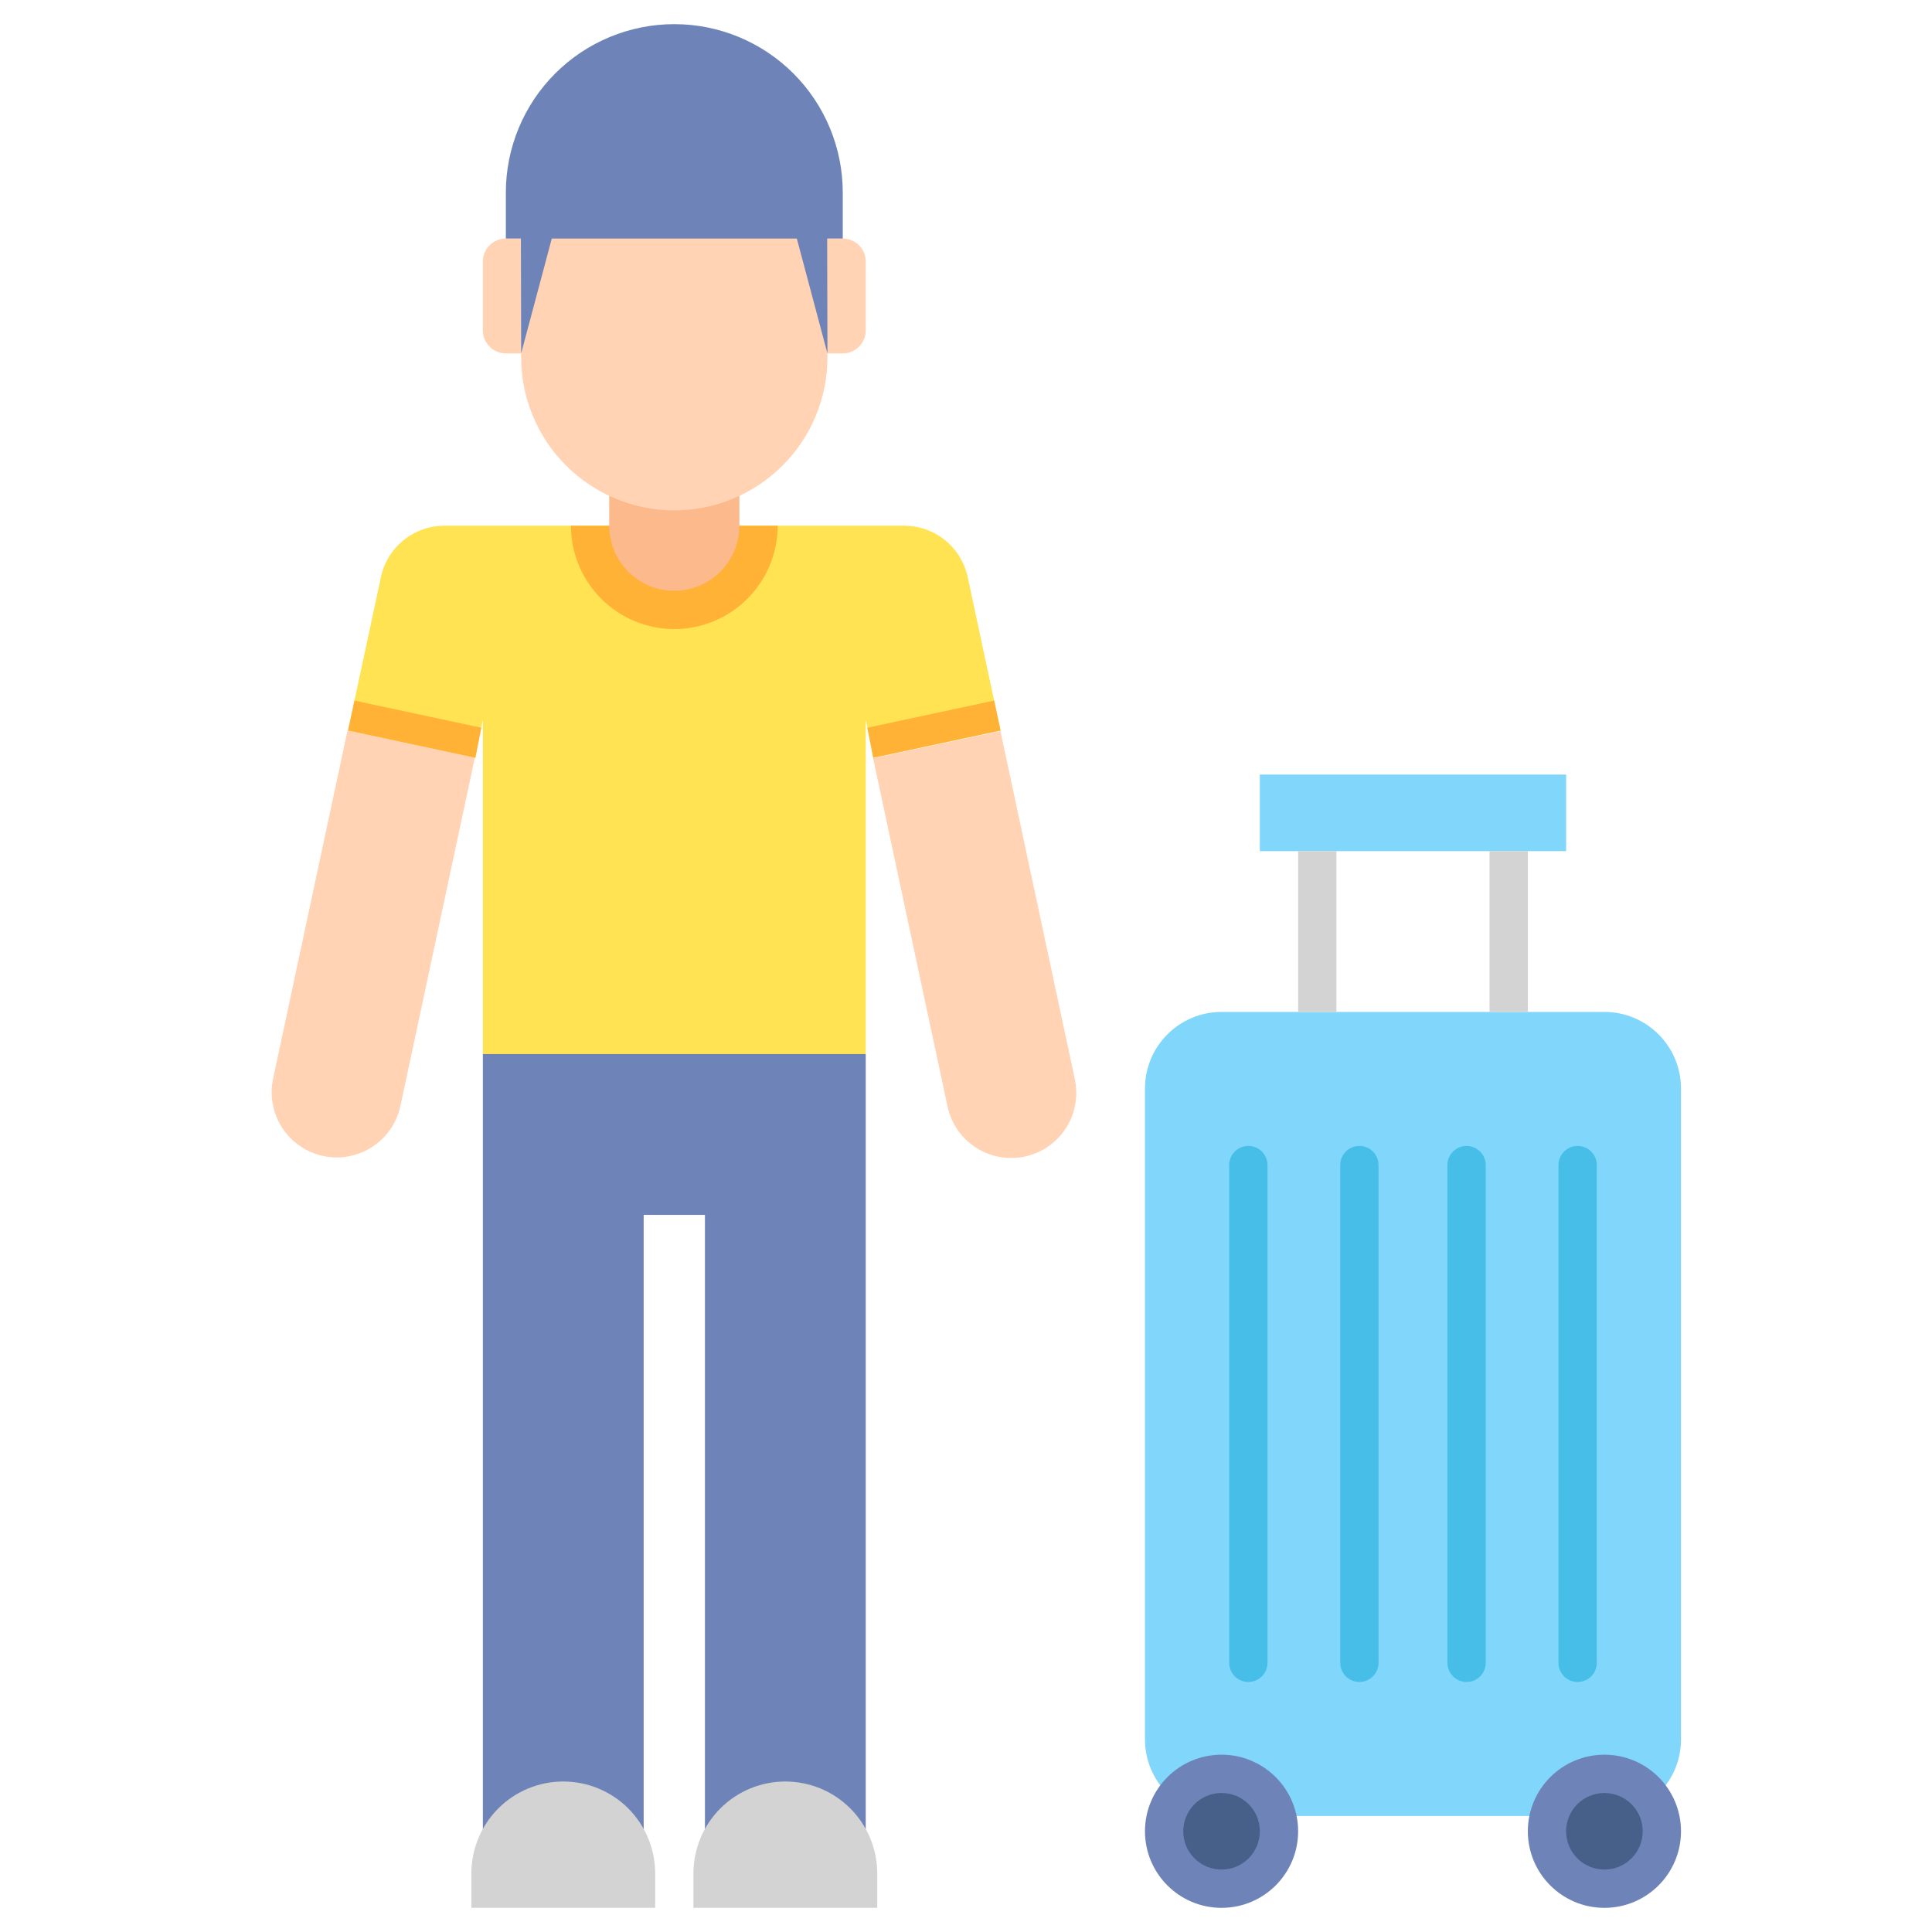 <svg width="160" height="160" viewBox="0 0 160 160" fill="none" xmlns="http://www.w3.org/2000/svg">
<path d="M72.308 62.797L82.852 60.544L89.014 89.383C89.162 90.075 89.172 90.79 89.044 91.486C88.916 92.183 88.652 92.847 88.267 93.441C87.882 94.035 87.384 94.547 86.801 94.949C86.218 95.351 85.562 95.633 84.869 95.781C83.471 96.08 82.012 95.811 80.812 95.034C79.612 94.257 78.77 93.034 78.471 91.636L72.308 62.797Z" fill="#FFD3B3"/>
<path d="M82.861 60.5L80.139 47.788C79.88 46.583 79.215 45.503 78.256 44.729C77.296 43.955 76.1 43.534 74.867 43.537C74.496 43.537 37.19 43.537 36.819 43.537C35.586 43.534 34.39 43.955 33.43 44.729C32.471 45.503 31.806 46.582 31.547 47.788L28.825 60.5L39.366 62.757L39.989 59.6V87.293H71.697V59.6L72.32 62.757L82.861 60.5Z" fill="#FFE352"/>
<path d="M82.861 60.499L72.32 62.757L71.829 60.268L82.33 58.019L82.861 60.499Z" fill="#FFB236"/>
<path d="M26.762 95.735C25.364 95.436 24.142 94.594 23.365 93.394C22.587 92.194 22.319 90.735 22.617 89.336L28.78 60.497L39.324 62.751L33.161 91.59C32.862 92.988 32.02 94.21 30.82 94.987C29.62 95.765 28.161 96.033 26.762 95.735Z" fill="#FFD3B3"/>
<path d="M28.825 60.499L39.366 62.757L39.857 60.268L29.356 58.019L28.825 60.499Z" fill="#FFB236"/>
<path d="M68.526 19.756H69.794C70.299 19.756 70.783 19.956 71.139 20.313C71.496 20.67 71.697 21.154 71.697 21.659V27.366C71.697 27.87 71.496 28.354 71.139 28.711C70.783 29.068 70.299 29.268 69.794 29.268H68.526V19.756Z" fill="#FFD3B3"/>
<path d="M43.16 29.268H41.891C41.387 29.268 40.903 29.068 40.546 28.711C40.189 28.354 39.989 27.87 39.989 27.366V21.659C39.989 21.154 40.189 20.67 40.546 20.313C40.903 19.956 41.387 19.756 41.891 19.756H43.16V29.268Z" fill="#FFD3B3"/>
<path d="M55.843 52.098C58.113 52.095 60.289 51.192 61.894 49.587C63.499 47.982 64.401 45.806 64.404 43.537H47.282C47.285 45.806 48.187 47.982 49.792 49.587C51.397 51.192 53.573 52.095 55.843 52.098Z" fill="#FFB236"/>
<path d="M50.453 39.732H61.233V43.537C61.233 44.966 60.665 46.337 59.654 47.348C58.644 48.359 57.273 48.927 55.843 48.927C54.413 48.927 53.042 48.359 52.032 47.348C51.021 46.337 50.453 44.966 50.453 43.537V39.732Z" fill="#FCB98B"/>
<path d="M39.989 87.293V151.659H53.306V100.61H58.38V151.659H71.697V87.293H39.989Z" fill="#6E83B7"/>
<path d="M57.428 158H72.648V155.146C72.648 153.128 71.846 151.193 70.419 149.765C68.992 148.338 67.056 147.537 65.038 147.537C63.02 147.537 61.084 148.338 59.657 149.765C58.23 151.193 57.428 153.128 57.428 155.146V158Z" fill="#D3D3D3"/>
<path d="M39.038 158H54.258V155.146C54.258 153.128 53.456 151.193 52.029 149.765C50.602 148.338 48.666 147.537 46.648 147.537C44.63 147.537 42.694 148.338 41.267 149.765C39.84 151.193 39.038 153.128 39.038 155.146V158Z" fill="#D3D3D3"/>
<path d="M43.16 14.592H68.526V29.585C68.526 32.949 67.19 36.175 64.811 38.554C62.433 40.932 59.207 42.268 55.843 42.268C52.479 42.268 49.253 40.932 46.875 38.554C44.496 36.175 43.16 32.949 43.16 29.585V14.592Z" fill="#FFD3B3"/>
<path d="M55.843 2C52.143 2 48.594 3.47 45.978 6.086C43.362 8.703 41.892 12.251 41.892 15.951V19.756H43.139L43.16 29.268L45.697 19.756H65.989L68.526 29.268L68.505 19.756H69.794V15.951C69.794 12.251 68.324 8.703 65.708 6.086C63.092 3.47 59.543 2 55.843 2Z" fill="#6E83B7"/>
<path d="M132.871 83.805H101.164C97.661 83.805 94.822 86.644 94.822 90.146V144.049C94.822 147.551 97.661 150.39 101.164 150.39H132.871C136.373 150.39 139.212 147.551 139.212 144.049V90.146C139.212 86.644 136.373 83.805 132.871 83.805Z" fill="#80D6FB"/>
<path d="M104.334 64.146H129.7V70.488H104.334V64.146Z" fill="#80D6FB"/>
<path d="M107.505 70.488H110.676V83.805H107.505V70.488Z" fill="#D3D3D3"/>
<path d="M123.042 96.488C123.042 95.612 122.332 94.903 121.456 94.903C120.581 94.903 119.871 95.612 119.871 96.488V137.707C119.871 138.583 120.581 139.293 121.456 139.293C122.332 139.293 123.042 138.583 123.042 137.707V96.488Z" fill="#46BEE8"/>
<path d="M132.237 96.488C132.237 95.612 131.527 94.903 130.651 94.903C129.776 94.903 129.066 95.612 129.066 96.488V137.707C129.066 138.583 129.776 139.293 130.651 139.293C131.527 139.293 132.237 138.583 132.237 137.707V96.488Z" fill="#46BEE8"/>
<path d="M110.993 137.707C110.993 138.583 111.703 139.293 112.578 139.293C113.454 139.293 114.164 138.583 114.164 137.707V96.488C114.164 95.612 113.454 94.902 112.578 94.902C111.703 94.902 110.993 95.612 110.993 96.488V137.707Z" fill="#46BEE8"/>
<path d="M101.798 137.707C101.798 138.583 102.507 139.293 103.383 139.293C104.259 139.293 104.968 138.583 104.968 137.707V96.488C104.968 95.612 104.259 94.902 103.383 94.902C102.507 94.902 101.798 95.612 101.798 96.488V137.707Z" fill="#46BEE8"/>
<path d="M126.529 83.805H123.359V70.488H126.529V83.805Z" fill="#D3D3D3"/>
<path d="M132.871 158C136.373 158 139.212 155.161 139.212 151.659C139.212 148.156 136.373 145.317 132.871 145.317C129.369 145.317 126.529 148.156 126.529 151.659C126.529 155.161 129.369 158 132.871 158Z" fill="#6E83B7"/>
<path d="M132.871 154.829C134.622 154.829 136.042 153.41 136.042 151.659C136.042 149.907 134.622 148.488 132.871 148.488C131.12 148.488 129.7 149.907 129.7 151.659C129.7 153.41 131.12 154.829 132.871 154.829Z" fill="#466089"/>
<path d="M101.164 158C104.666 158 107.505 155.161 107.505 151.659C107.505 148.156 104.666 145.317 101.164 145.317C97.661 145.317 94.822 148.156 94.822 151.659C94.822 155.161 97.661 158 101.164 158Z" fill="#6E83B7"/>
<path d="M101.164 154.829C102.915 154.829 104.334 153.41 104.334 151.659C104.334 149.907 102.915 148.488 101.164 148.488C99.412 148.488 97.993 149.907 97.993 151.659C97.993 153.41 99.412 154.829 101.164 154.829Z" fill="#466089"/>
</svg>
